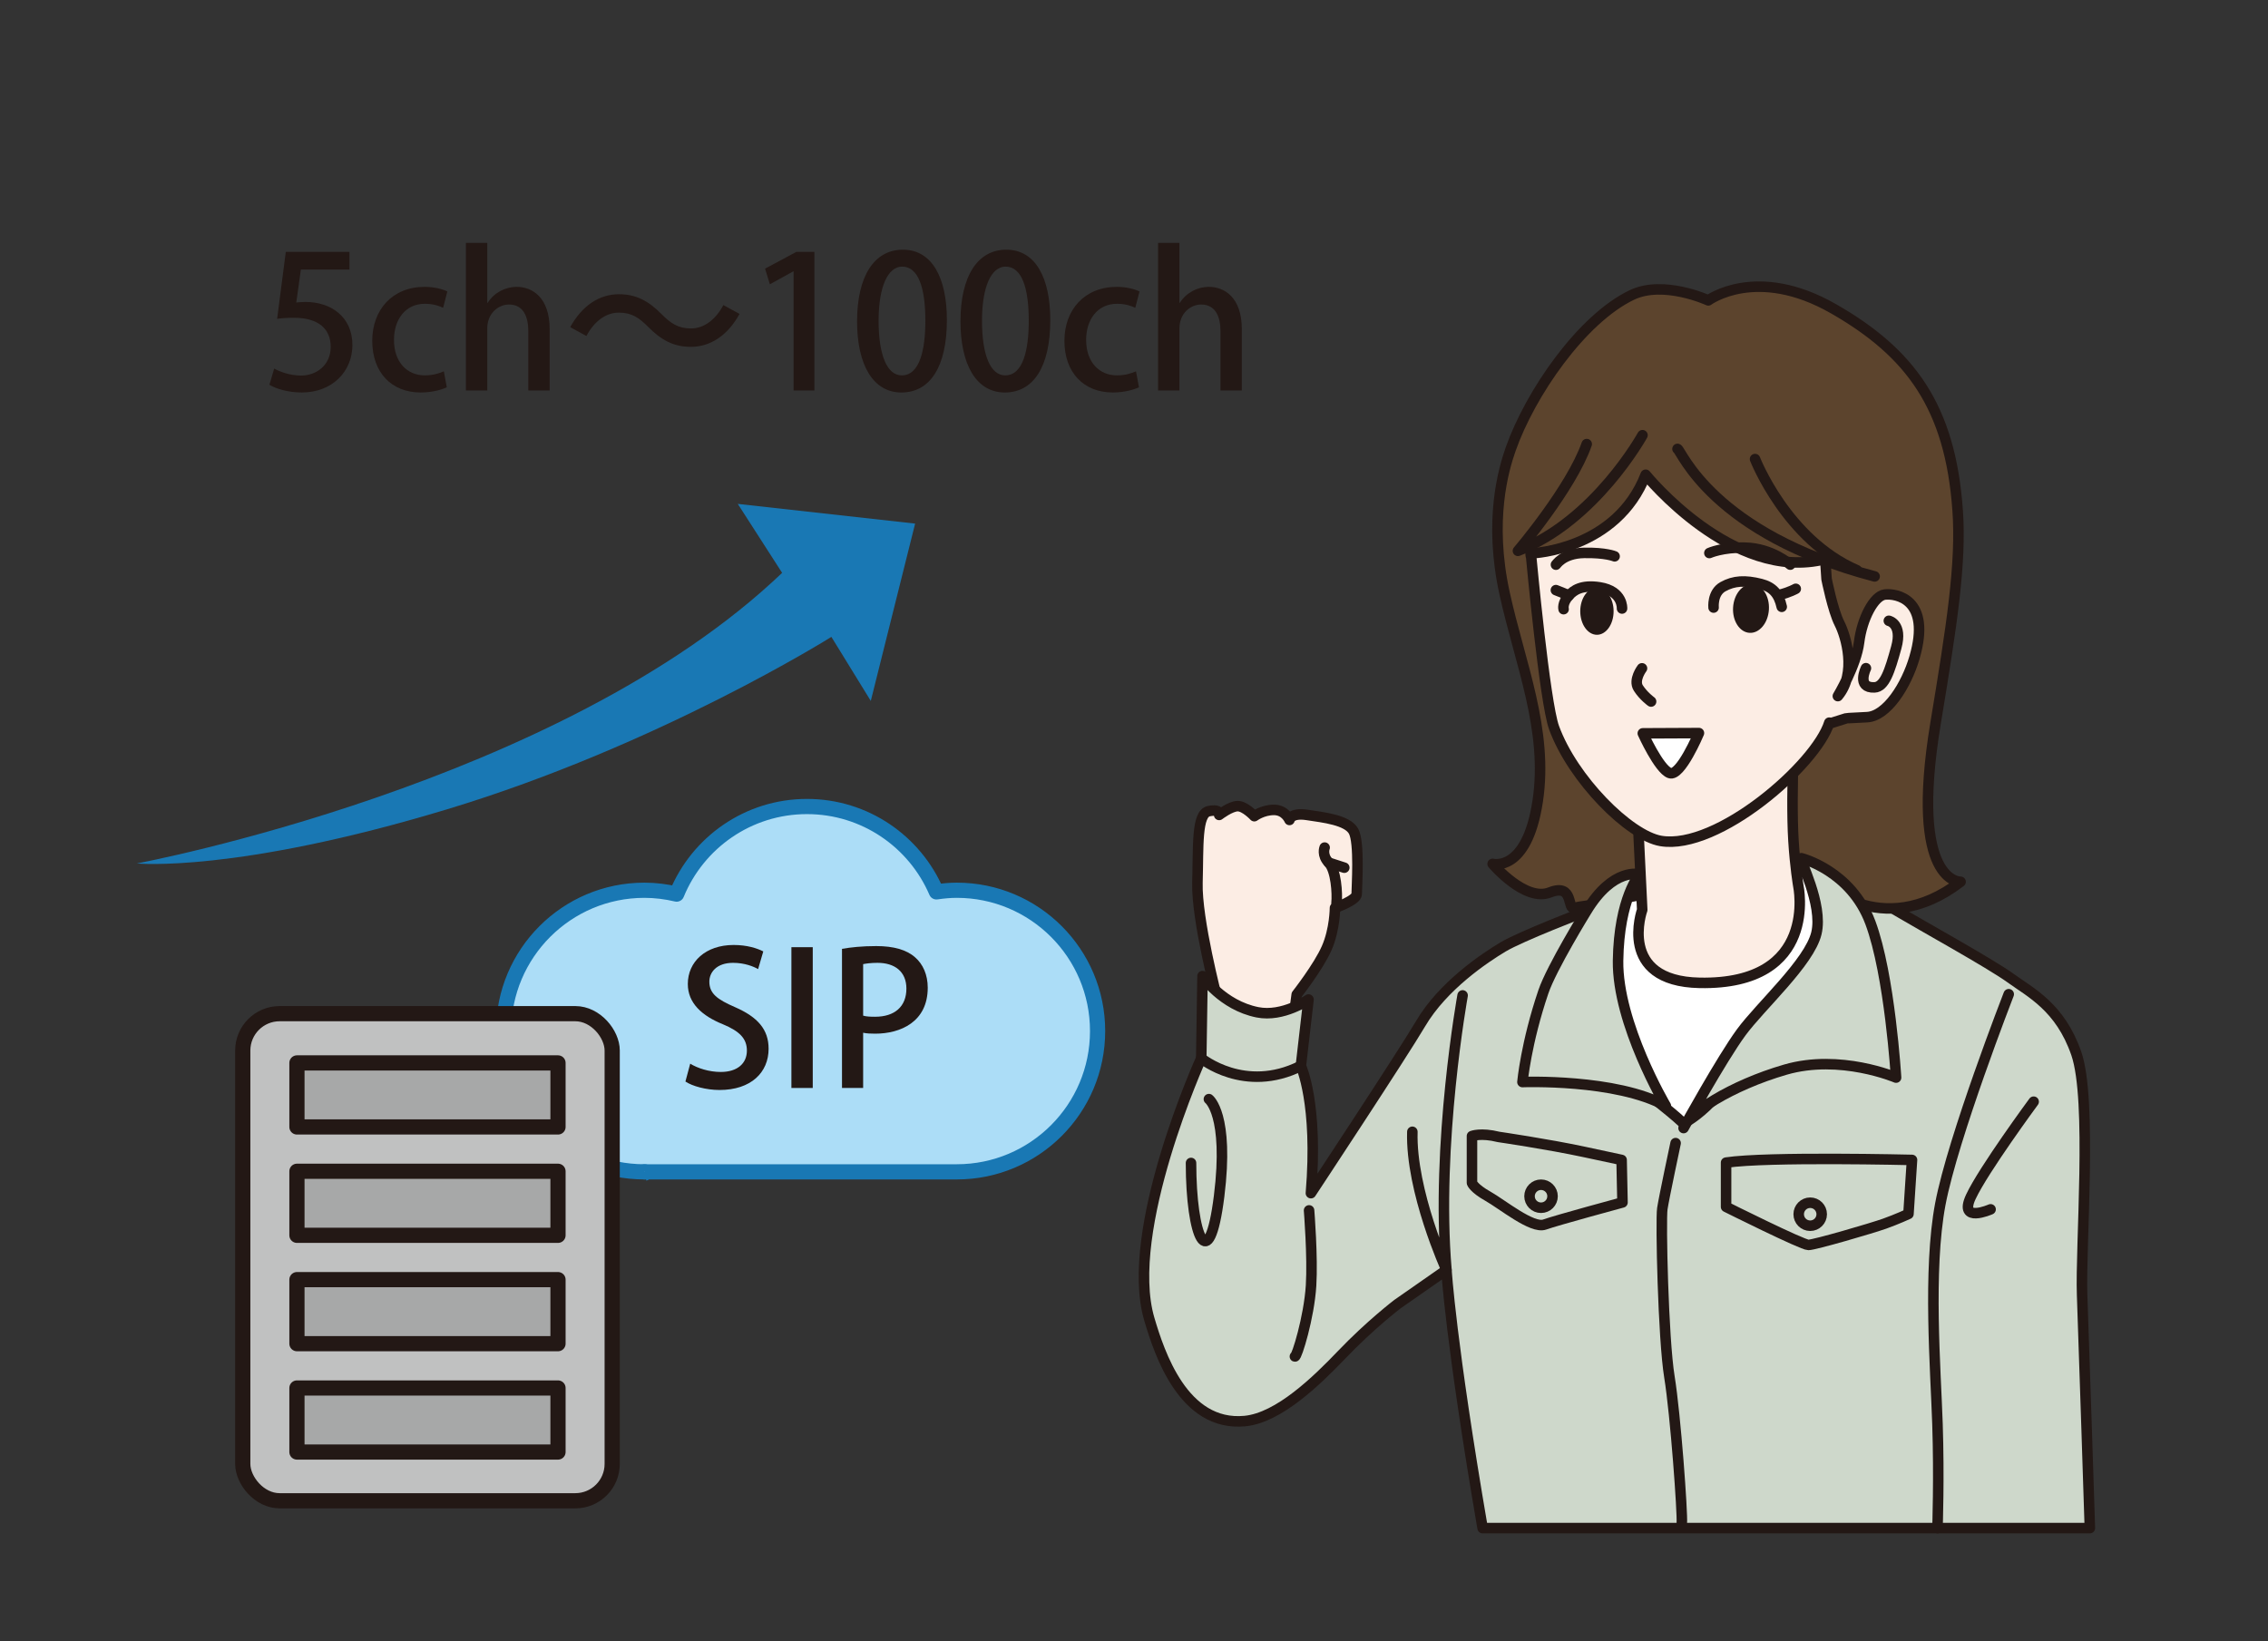 <?xml version="1.0" encoding="UTF-8"?>
<svg id="_レイヤー_1" data-name="レイヤー_1" xmlns="http://www.w3.org/2000/svg" width="550" height="398" version="1.1" viewBox="0 0 550 398">
  <rect x="0" y="0" width="550" height="398" fill="#333333" stroke="none"/>
  <!-- Generator: Adobe Illustrator 29.8.3, SVG Export Plug-In . SVG Version: 2.1.1 Build 3)  -->
  <g>
    <g>
      <path d="M232.024,215.906c-1.682,0-3.323.162-4.94.397-5.22-12.173-17.306-20.704-31.39-20.704-14.289,0-26.511,8.784-31.604,21.241-2.514-.59-5.122-.934-7.815-.934-18.858,0-34.146,15.287-34.146,34.146s15.288,34.146,34.146,34.146c.036,0,.071-.005.107-.005,0,.002,0,.004,0,.005h75.643c18.858,0,34.146-15.288,34.146-34.146s-15.288-34.146-34.146-34.146Z" fill="#acddf7" stroke="#1978b4" stroke-linecap="round" stroke-linejoin="round" stroke-width="3.685"/>
      <path d="M156.381,284.198h-.107c0,.46.038.424.107,0Z" fill="#acddf7" stroke="#1978b4" stroke-linecap="round" stroke-linejoin="round" stroke-width="3.685"/>
    </g>
    <g>
      <path d="M183.845,235.025c-1.112-.624-3.256-1.516-6.069-1.516-4.061,0-5.757,2.364-5.757,4.551,0,2.903,1.92,4.331,6.249,6.205,5.489,2.41,8.121,5.401,8.121,10.085,0,5.713-4.236,9.998-11.914,9.998-3.217,0-6.605-.936-8.257-2.052l1.16-4.329c1.828,1.116,4.597,2.008,7.409,2.008,4.061,0,6.337-2.098,6.337-5.177,0-2.903-1.74-4.687-5.801-6.383-5.089-2.052-8.525-5.133-8.525-9.776,0-5.399,4.329-9.461,11.114-9.461,3.256,0,5.713.804,7.185,1.562l-1.252,4.285Z" fill="#231815"/>
      <path d="M191.918,229.714h5.177v34.143h-5.177v-34.143Z" fill="#231815"/>
      <path d="M204.188,230.116c2.052-.358,4.772-.67,8.301-.67,4.192,0,7.361.892,9.417,2.722,1.916,1.652,3.076,4.241,3.076,7.365,0,8.301-6.605,11.158-12.762,11.158-1.072,0-2.057-.044-2.905-.224v13.39h-5.128v-33.741ZM209.316,246.317c.76.224,1.696.268,2.905.268,4.729,0,7.585-2.454,7.585-6.829,0-4.151-2.856-6.247-7.005-6.247-1.608,0-2.812.178-3.485.312v12.496Z" fill="#231815"/>
    </g>
  </g>
  <g>
    <path d="M84.749,61.089v4.285h-11.786l-1.112,7.989c.668-.046,1.292-.134,2.228-.134,6.117,0,11.382,3.571,11.382,10.444,0,6.471-4.953,11.514-12.274,11.514-3.3,0-6.293-.892-7.853-1.874l1.16-3.927c1.336.758,3.792,1.696,6.517,1.696,3.792,0,7.185-2.588,7.185-6.963,0-4.329-2.949-7.051-8.93-7.051-1.692,0-2.944.088-4.061.266l2.101-16.244h15.442Z" fill="#231815"/>
    <path d="M108.352,93.938c-1.165.534-3.485,1.248-6.341,1.248-7.093,0-11.738-4.865-11.738-12.54,0-7.455,4.821-13.078,12.722-13.078,2.364,0,4.417.58,5.489,1.116l-1.028,3.973c-.892-.446-2.32-.982-4.417-.982-4.821,0-7.497,3.927-7.497,8.747,0,5.401,3.168,8.613,7.453,8.613,2.052,0,3.48-.49,4.641-.98l.716,3.883Z" fill="#231815"/>
    <path d="M133.295,94.696h-5.177v-14.372c0-3.524-1.208-6.471-4.689-6.471-2.544,0-5.265,2.098-5.265,5.803v15.04h-5.177v-35.796h5.177v14.55h.088c1.608-2.544,4.373-3.883,7.053-3.883,3.705,0,7.989,2.5,7.989,10.266v14.862Z" fill="#231815"/>
    <path d="M179.345,76.13c-2.9,5.267-7.097,7.989-11.826,7.989-4.153,0-7.189-1.652-10.314-4.821-2.184-2.186-3.968-3.48-7.137-3.48-3.261,0-6.073,2.276-7.857,5.669l-3.929-2.145c2.9-5.265,7.097-7.987,11.83-7.987,4.148,0,7.185,1.65,10.31,4.819,2.184,2.188,3.973,3.483,7.141,3.483,3.256,0,6.069-2.276,7.853-5.669l3.929,2.142Z" fill="#231815"/>
    <path d="M192.454,94.696v-28.876h-.092l-5.665,3.125-1.165-3.795,7.589-4.061h4.373v33.607h-5.041Z" fill="#231815"/>
    <path d="M207.844,77.96c0-10.98,4.148-17.407,11.114-17.407,7.097,0,10.666,6.873,10.666,17.049,0,11.382-4.104,17.585-11.026,17.585-7.005,0-10.753-6.917-10.753-17.227ZM224.403,77.782c0-7.989-1.696-13.122-5.625-13.122-3.393,0-5.713,4.731-5.713,13.122,0,8.345,2.052,13.254,5.625,13.254,4.373,0,5.713-6.293,5.713-13.254Z" fill="#231815"/>
    <path d="M232.919,77.96c0-10.98,4.148-17.407,11.114-17.407,7.097,0,10.666,6.873,10.666,17.049,0,11.382-4.104,17.585-11.026,17.585-7.005,0-10.753-6.917-10.753-17.227ZM249.478,77.782c0-7.989-1.696-13.122-5.625-13.122-3.393,0-5.713,4.731-5.713,13.122,0,8.345,2.052,13.254,5.625,13.254,4.373,0,5.713-6.293,5.713-13.254Z" fill="#231815"/>
    <path d="M276.205,93.938c-1.165.534-3.485,1.248-6.341,1.248-7.093,0-11.738-4.865-11.738-12.54,0-7.455,4.821-13.078,12.722-13.078,2.364,0,4.417.58,5.489,1.116l-1.028,3.973c-.892-.446-2.32-.982-4.417-.982-4.821,0-7.497,3.927-7.497,8.747,0,5.401,3.168,8.613,7.453,8.613,2.052,0,3.48-.49,4.641-.98l.716,3.883Z" fill="#231815"/>
    <path d="M301.149,94.696h-5.177v-14.372c0-3.524-1.208-6.471-4.689-6.471-2.544,0-5.265,2.098-5.265,5.803v15.04h-5.177v-35.796h5.177v14.55h.088c1.608-2.544,4.373-3.883,7.053-3.883,3.705,0,7.989,2.5,7.989,10.266v14.862Z" fill="#231815"/>
  </g>
  <g>
    <g>
      <path d="M293.896,249.124l1.254-7.007s-5.015-19.193-4.765-28.028c.251-8.835-.251-16.756,2.758-17.365,3.009-.609,2.508.914,2.508.914,0,0,2.758-2.133,4.514-2.133,1.755,0,4.012,2.437,4.012,2.437,0,0,2.006-1.523,4.765-1.523s3.762,2.437,3.762,2.437c0,0,.251-1.828,4.263-1.219,4.012.609,9.78,1.219,11.285,3.961,1.505,2.742.752,13.709.752,15.233s-5.266,3.351-5.266,3.351c0,0,0,5.179-2.006,9.749-2.006,4.57-7.272,11.272-7.272,11.272l-1.505,11.272s-6.52,4.57-12.288,1.828c-5.768-2.742-6.771-5.179-6.771-5.179Z" fill="#fcede4" stroke="#231815" stroke-linecap="round" stroke-linejoin="round" stroke-width="2.551"/>
      <path d="M321.23,205.558s-.752,1.828,1.003,3.656c1.755,1.828,2.129,7.395,1.878,9.832" fill="#fcede4" stroke="#231815" stroke-linecap="round" stroke-linejoin="round" stroke-width="2.551"/>
      <line x1="325.995" y1="210.433" x2="322.233" y2="209.214" fill="#fcede4" stroke="#231815" stroke-linecap="round" stroke-linejoin="round" stroke-width="2.551"/>
    </g>
    <path d="M317.9,289.369s22.235-33.682,26.587-41.08c5.458-9.279,15.641-16.015,19.992-18.626,4.352-2.611,20.236-8.703,20.236-8.703,3.481-3.481,7.833-6.092,7.833-6.092,0,0,50.48-2.176,52.656-1.741,2.176.435,11.314,5.657,15.666,8.268,4.352,2.611,21.901,12.327,26.688,15.808,4.787,3.481,12.037,6.976,15.954,18.29,3.917,11.314.976,46.827,1.411,58.577.435,11.75,1.877,56.528,1.877,56.528h-147.261c-7.763-45.236-8.767-62.604-8.767-62.604l-11.888,8.292s-6.598,5.027-13.511,12.254c-5.971,6.242-15.234,15.302-23.475,16.098-14.932,1.443-20.768-16.561-23.17-24.662-6.385-21.531,12.579-63.324,12.579-63.324l.312-19.927s4.79,7.073,13.315,8.778c6.194,1.239,12.388-3.097,12.388-3.097l-1.858,16.104s4.256,9.071,2.438,30.859" fill="#ced8cb" stroke="#231815" stroke-linecap="round" stroke-linejoin="round" stroke-width="2.551"/>
    <path d="M393.762,217.79s-10.361,20.509-5.095,32.833c5.223,12.223,11.02,13.941,19.569,21.808,0,0,9.024-4.04,16.572-19.891,7.548-15.851,18.204-19.278,19.714-25.505,1.51-6.227.377-10.567.377-10.567,0,0-2.264-6.604-3.585-6.982s-2.642.189-2.642.189l-44.91,8.114Z" fill="#fff" stroke="#231815" stroke-linecap="round" stroke-linejoin="round" stroke-width="2.551"/>
    <path d="M354.688,241.413s-6.528,36.119-3.917,66.581c0,0-8.703-19.148-8.268-33.508" fill="none" stroke="#231815" stroke-linecap="round" stroke-linejoin="round" stroke-width="2.551"/>
    <path d="M487.123,241.12s-13.535,34.769-16.582,50.87c-3.046,16.101-1.13,40.26-.695,53.316.435,13.055,0,25.293,0,25.293" fill="none" stroke="#231815" stroke-linecap="round" stroke-linejoin="round" stroke-width="2.551"/>
    <path d="M493.17,267.185s-12.185,16.537-15.231,23.064c-3.046,6.528,4.787,3.046,4.787,3.046" fill="none" stroke="#231815" stroke-linecap="round" stroke-linejoin="round" stroke-width="2.551"/>
    <path d="M317.455,293.549s.917,11.316.485,18.227c-.485,7.752-3.491,17.414-3.92,17.199" fill="none" stroke="#231815" stroke-linecap="round" stroke-linejoin="round" stroke-width="2.551"/>
    <g>
      <g>
        <path d="M474.733,123.743c-1.781-25.086-11.445-38.177-30.119-48.871-18.675-10.695-30.344-2.024-30.344-2.024,0,0-10.821-4.987-18.514-1.322-12.189,5.806-24.682,23.92-29.426,37.438-1.725,4.915-5.331,17.237-1.474,34.874,3.718,17.001,10.678,33.156,8.036,50.516-2.642,17.36-10.923,15.157-10.923,15.157,0,0,7.86,9.301,13.87,6.925,6.01-2.376,4.071,4.455,6.038,3.765,1.967-.69,3.088.049,11.373-2.91,8.284-2.958,9.961-4.785,9.961-4.785l25.5-10.718s3.19,6.64,6.047,8.333c2.856,1.693,6.128,3.186,6.128,3.186,0,0,15.185,15.412,34.562.545,0,0-12.521.558-6.057-38.503,3.898-23.56,6.266-38.64,5.345-51.606Z" fill="#5c442d" stroke="#231815" stroke-linecap="round" stroke-linejoin="round" stroke-width="2.551"/>
        <path d="M362.485,340.703" fill="none" stroke="#231815" stroke-linecap="round" stroke-linejoin="round" stroke-width="2.551"/>
        <path d="M396.045,175.101l2.202,45.554s-6.224,17.322,13.929,17.709c29.115.56,23.919-23.562,23.919-23.562,0,0-.786-4.648-1.171-10.925-.724-11.829.485-32.383.485-32.383,0,0-6.193-1.698-15.941,1.264-9.748,2.963-14.64,2.342-14.64,2.342h-8.784Z" fill="#fcede4" stroke="#231815" stroke-linecap="round" stroke-linejoin="round" stroke-width="2.551"/>
        <path d="M443.611,175.259c-3.169,10.19-27.082,31-40.84,28.694-7.659-1.284-21.336-14.965-25.91-27.484-2.265-6.2-5.53-41.294-5.53-41.294-.496-1.605.372-1.011.372-1.011,0,0,20.298-.812,27.381-19.029,0,0,21.136,26.176,43.542,20.458l.323,4.842s1.514,7.612,3.125,10.758,4.252,12.135-.388,17.628c0,0,4.456-7.391,5.154-13.065.699-5.674,3.587-11.248,6.235-11.565,2.648-.318,11.368.959,7.202,15.253-1.982,6.801-6.704,14.265-11.541,14.483-4.838.218-5.048.289-5.048.289l-3.709,1.172-.367-.129Z" fill="#fcede4" stroke="#231815" stroke-linecap="round" stroke-linejoin="round" stroke-width="2.551"/>
        <path d="M414.53,134.122s3.187-1.446,8.668-1.307c6.599.167,10.948,4.123,10.948,4.123" fill="none" stroke="#231815" stroke-linecap="round" stroke-linejoin="round" stroke-width="2.551"/>
        <path d="M415.551,147.347s-.375-3.581,2.275-5.058c2.649-1.477,5.39-1.622,9.195-.658,2.795.708,4.344,2.31,5.057,5.539" fill="#fcede4" stroke="#231815" stroke-linecap="round" stroke-linejoin="round" stroke-width="2.551"/>
        <path d="M435.48,142.799s-1.497.858-3.928,1.461" fill="#fcede4" stroke="#231815" stroke-linecap="round" stroke-linejoin="round" stroke-width="2.551"/>
        <path d="M398.191,162.085s-2.144,2.813-.89,4.774c1.254,1.961,3.097,3.277,3.097,3.277" fill="none" stroke="#231815" stroke-linecap="round" stroke-linejoin="round" stroke-width="2.551"/>
        <path d="M393.349,147.579s.283-4.248-5.436-5.139c-4.434-.691-6.325.751-7.461,1.997-1.682,1.845-1.271,3.301-1.271,3.301" fill="#fcede4" stroke="#231815" stroke-linecap="round" stroke-linejoin="round" stroke-width="2.551"/>
        <path d="M377.326,136.948c-.017.15,1.561-2.765,6.829-2.859,5.267-.095,7.395.832,7.395.832" fill="#fcede4" stroke="#231815" stroke-linecap="round" stroke-linejoin="round" stroke-width="2.551"/>
        <path d="M428.967,147.847c-.201,3.258-2.309,5.779-4.707,5.631-2.399-.148-4.181-2.909-3.98-6.167.201-3.258,2.309-5.779,4.708-5.631,2.399.148,4.181,2.909,3.98,6.166Z" fill="#231815"/>
        <path d="M391.305,148.243c.002,3.151-1.808,5.706-4.041,5.707-2.233.001-4.045-2.552-4.047-5.703-.002-3.151,1.808-5.706,4.041-5.707,2.233-.001,4.045,2.552,4.047,5.703Z" fill="#231815"/>
        <path d="M377.31,143.119s2.709,1.045,3.141,1.318" fill="#fcede4" stroke="#231815" stroke-linecap="round" stroke-linejoin="round" stroke-width="2.551"/>
        <path d="M458.051,150.556s3.388.7,1.804,6.45c-1.583,5.751-2.81,9.602-5.289,9.706-4.446.186-2.07-4.658-2.07-4.658" fill="#fcede4" stroke="#231815" stroke-linecap="round" stroke-linejoin="round" stroke-width="2.551"/>
        <path d="M406.802,108.872c.922.323,8.325,20.519,47.805,30.925" fill="none" stroke="#231815" stroke-linecap="round" stroke-linejoin="round" stroke-width="2.551"/>
        <path d="M425.606,111.332s7.62,19.582,24.699,26.956" fill="none" stroke="#231815" stroke-linecap="round" stroke-linejoin="round" stroke-width="2.551"/>
        <path d="M398.308,105.546s-11.45,20.825-30.201,28.046c0,0,12.904-15.139,16.678-25.891" fill="none" stroke="#231815" stroke-linecap="round" stroke-linejoin="round" stroke-width="2.551"/>
      </g>
      <path d="M398.386,177.851l13.615-.064s-4.48,10.676-7.1,9.694-6.514-9.63-6.514-9.63Z" fill="#fff" stroke="#231815" stroke-linecap="round" stroke-linejoin="round" stroke-width="2.551"/>
    </g>
    <path d="M293.164,266.562s4.955,3.716,2.478,23.536c-2.478,19.82-6.813,9.91-6.813-8.052" fill="none" stroke="#231815" stroke-linecap="round" stroke-linejoin="round" stroke-width="2.551"/>
    <path d="M291.306,256.652s10.529,8.671,24.156,1.858" fill="none" stroke="#231815" stroke-linecap="round" stroke-linejoin="round" stroke-width="2.551"/>
    <path d="M406.343,277.232s-2.791,13.097-3.221,15.888c-.429,2.791.215,31.562,1.718,40.794,1.503,9.232,3.221,33.279,3.006,35.426" fill="#ced8cb" stroke="#231815" stroke-linecap="round" stroke-linejoin="round" stroke-width="2.551"/>
    <path d="M363.402,275.729s11.809,1.718,20.826,3.65l9.018,1.932.215,10.306s-15.888,4.294-18.894,5.368c-3.006,1.074-10.306-4.938-13.741-6.871s-3.865-3.221-3.865-3.221v-11.379s2.147-.859,6.441.215Z" fill="none" stroke="#231815" stroke-linecap="round" stroke-linejoin="round" stroke-width="2.551"/>
    <path d="M418.581,281.955v10.735s18.465,9.232,19.968,9.232,15.459-4.079,18.465-5.153,5.797-2.362,5.797-2.362l.859-13.097s-34.997-.859-45.088.644Z" fill="none" stroke="#231815" stroke-linecap="round" stroke-linejoin="round" stroke-width="2.551"/>
    <circle cx="373.708" cy="290.114" r="2.791" fill="none" stroke="#231815" stroke-linecap="round" stroke-linejoin="round" stroke-width="2.551"/>
    <circle cx="438.982" cy="294.476" r="2.791" fill="none" stroke="#231815" stroke-linecap="round" stroke-linejoin="round" stroke-width="2.551"/>
    <path d="M384.715,220.96s-8.444,13.682-10.444,19.583c-4.213,12.428-5.072,21.875-5.072,21.875,0,0,22.759-.859,34.782,5.797,0,0-11.809-19.968-11.594-35.212.215-15.244,5.231-20.954,5.231-20.954,0,0-6.405-1.843-12.903,8.912Z" fill="#ced8cb" stroke="#231815" stroke-linecap="round" stroke-linejoin="round" stroke-width="2.551"/>
    <path d="M436.812,208.129s12.043,2.974,16.767,15.641c4.724,12.668,6.226,37.573,6.226,37.573,0,0-13.526-5.797-26.838-1.932-13.312,3.865-23.832,10.735-24.691,14.171,0,0,9.232-16.747,13.956-23.188,4.724-6.441,16.532-16.962,18.25-24.047,1.718-7.085-4.314-18.218-3.67-18.218Z" fill="#ced8cb" stroke="#231815" stroke-linecap="round" stroke-linejoin="round" stroke-width="2.551"/>
  </g>
  <path d="M33.188,209.404s102.728-19.112,156.481-70.476l-10.751-16.723,43.003,4.778-10.751,43.003-9.556-15.529s-41.808,26.279-93.172,41.808c-51.364,15.529-75.254,13.14-75.254,13.14Z" fill="#1978b4"/>
  <g>
    <rect x="58.87" y="245.837" width="89.589" height="118.134" rx="8.942" ry="8.942" fill="#c0c1c1" stroke="#231815" stroke-linecap="round" stroke-linejoin="round" stroke-width="3.685"/>
    <g>
      <rect x="72.01" y="257.782" width="63.309" height="15.529" fill="#a7a8a8" stroke="#231815" stroke-linecap="round" stroke-linejoin="round" stroke-width="3.685"/>
      <rect x="72.01" y="284.061" width="63.309" height="15.529" fill="#a7a8a8" stroke="#231815" stroke-linecap="round" stroke-linejoin="round" stroke-width="3.685"/>
      <rect x="72.01" y="310.34" width="63.309" height="15.529" fill="#a7a8a8" stroke="#231815" stroke-linecap="round" stroke-linejoin="round" stroke-width="3.685"/>
      <rect x="72.01" y="336.62" width="63.309" height="15.529" fill="#a7a8a8" stroke="#231815" stroke-linecap="round" stroke-linejoin="round" stroke-width="3.685"/>
    </g>
  </g>
</svg>